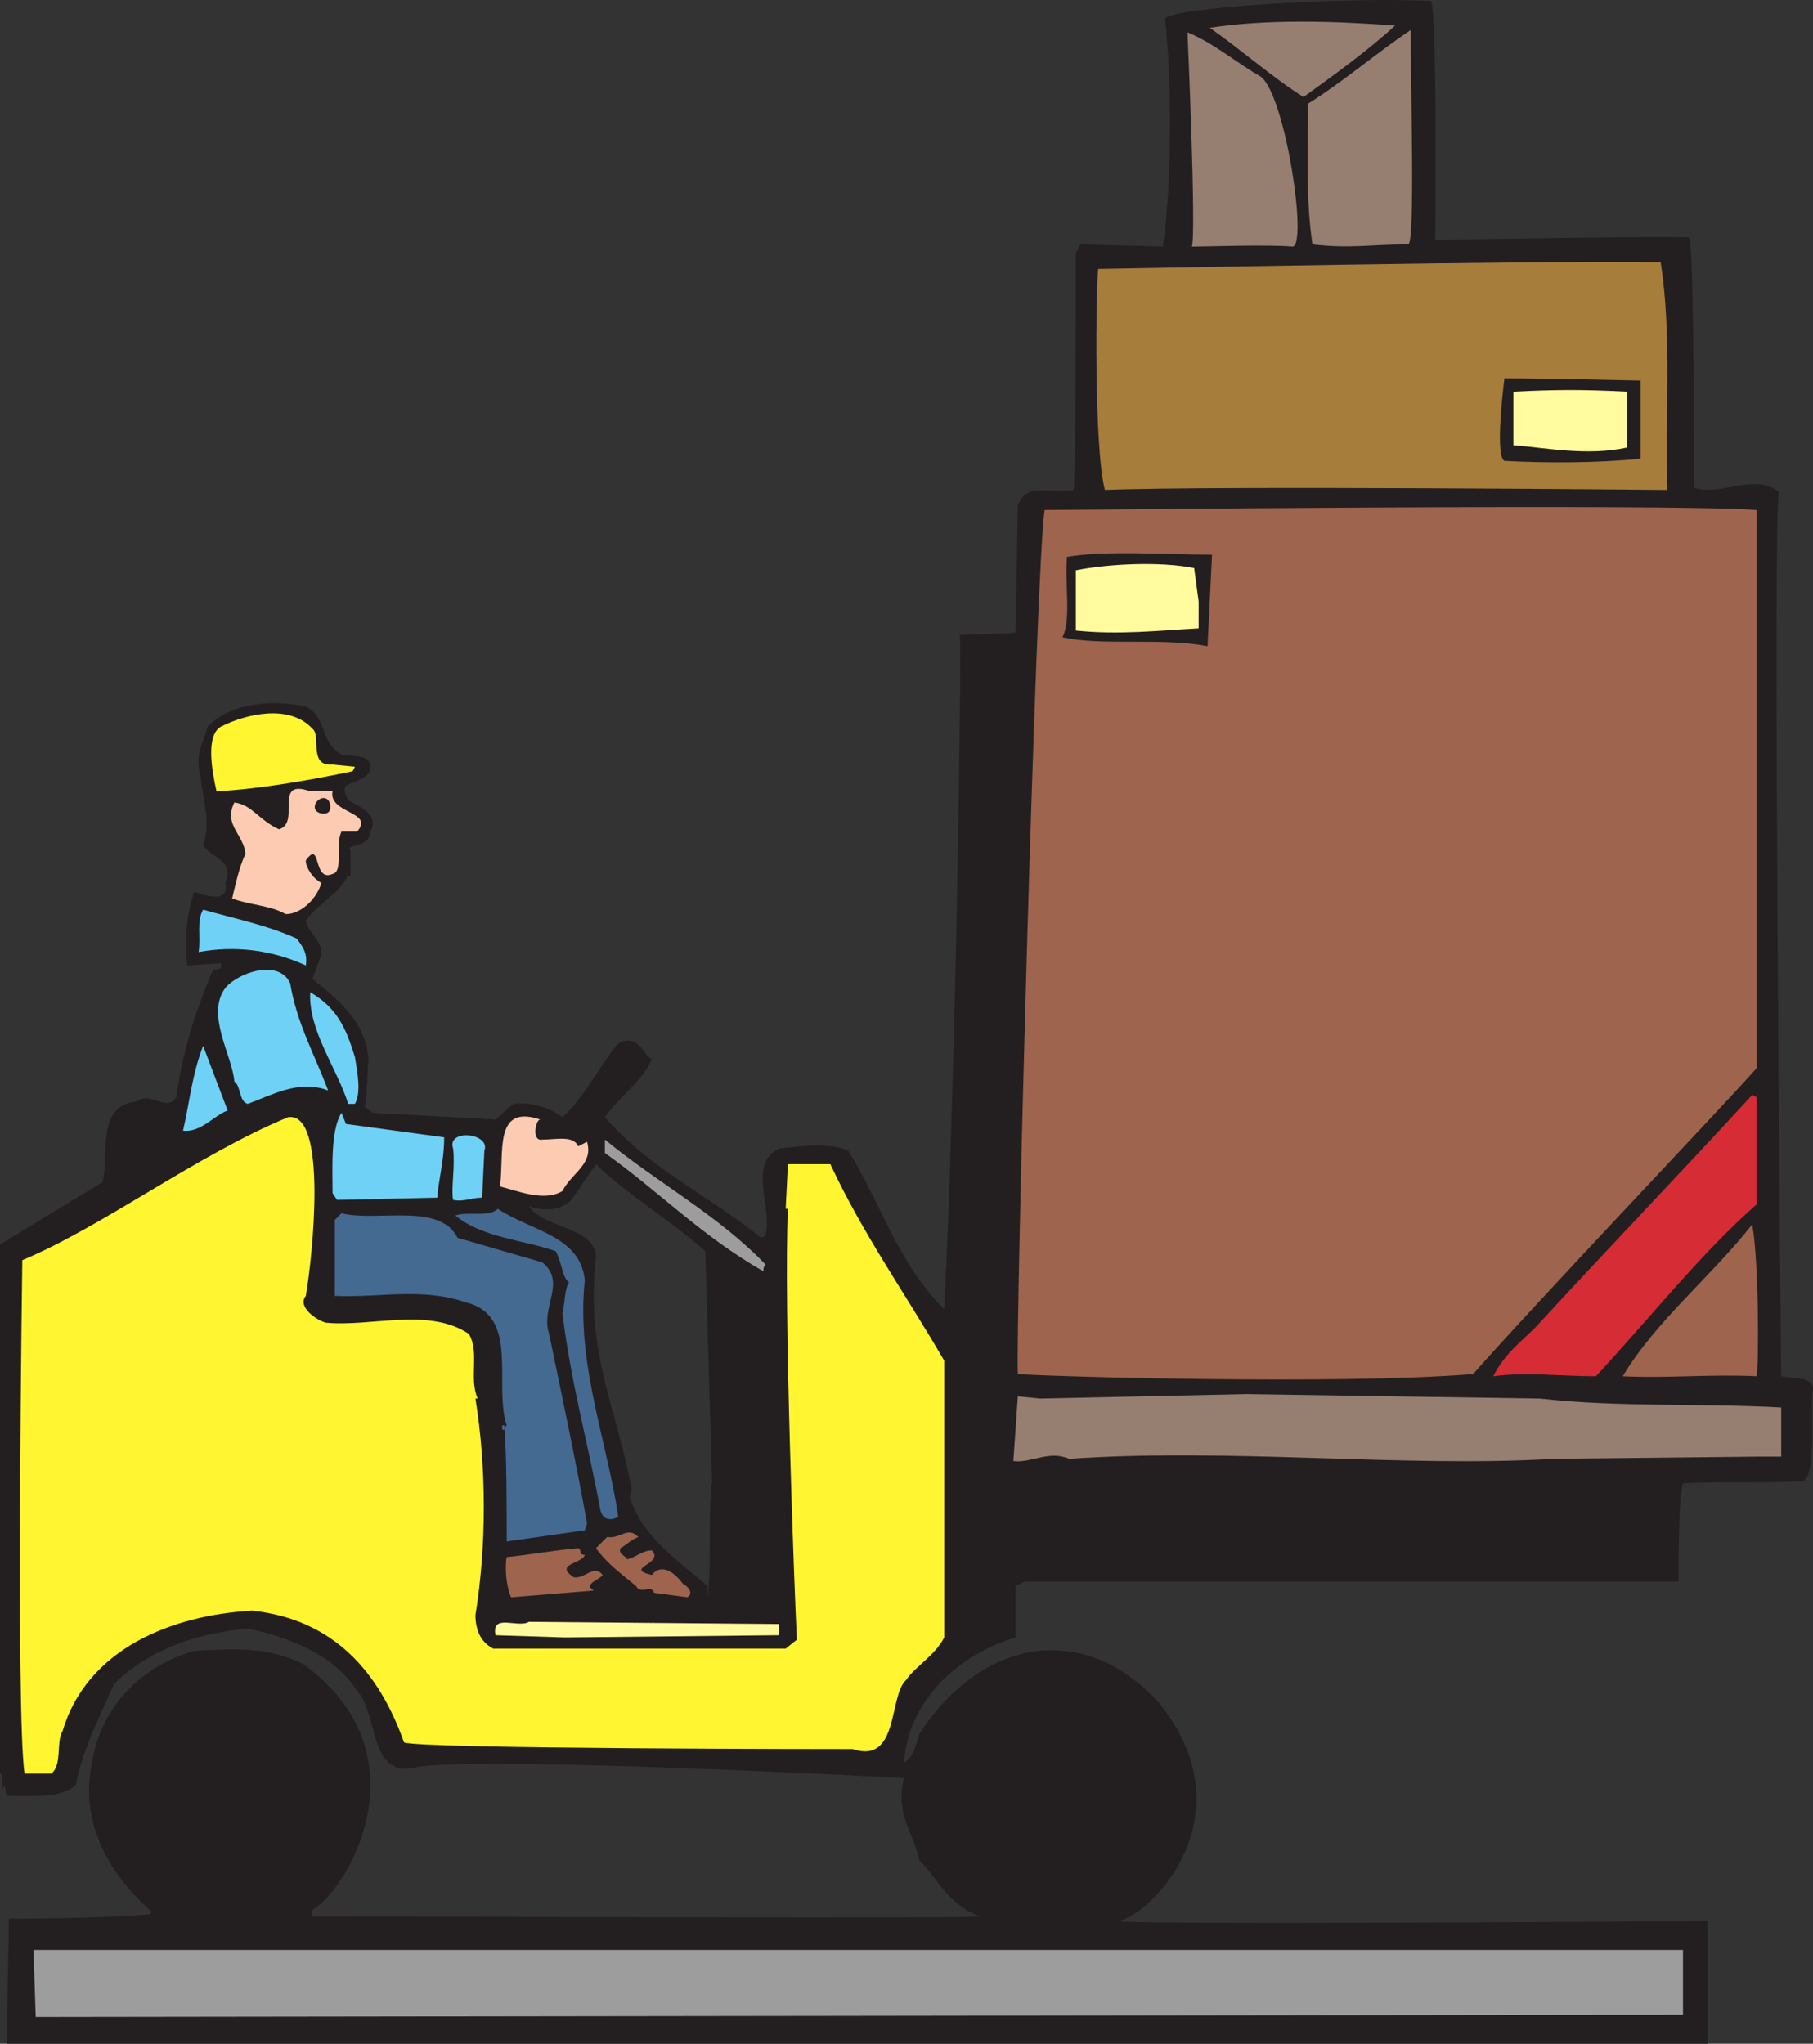 <svg xmlns="http://www.w3.org/2000/svg" width="609.18" height="686.589"><rect width="100%" height="100%" fill="#333333" stroke="none"/><path fill="#231f20" fill-rule="evenodd" d="M480.75.339c2.25 1.5 1.5 80.25 1.5 80.25s83.25-1.5 85.5-.75c1.5 9 1.5 84 1.5 84 9.75 3 20.25-5.25 28.5 1.5-2.25 4.5.75 297 .75 297 3.75.75 12 0 10.5 5.25-.75 6.75 1.5 27-3 30-12.75.75-28.5 0-40.5.75-1.5 4.5-1.5 26.25-1.5 33H344.25l-3 1.5v17.25c-18 5.25-36 20.25-37.5 42 3-1.5 3.75-5.25 5.25-9.75 8.25-12.75 21.75-25.5 39.75-27.75 17.25-1.5 30 6 40.5 17.25 33 40.5-7.5 76.5-15.75 73.5 9 1.5 200.25 0 200.25 0v41.25H2.25l.75-42s31.5 0 47.25-1.5l.75-.75c-14.25-12.75-24-29.25-20.25-49.5 3-19.5 16.5-33 34.5-38.25 13.5-.75 24.75-1.5 36.75 4.5 42 30.75 14.25 76.5 3 82.5v2.25c61.5 0 212.25.75 224.25 0-11.25-4.5-13.5-12-20.25-18.75-2.25-9.75-8.25-15.75-5.25-27.75 0 0-139.5-7.5-163.5-3.75-16.5 4.5-12.75-17.25-20.25-25.5-7.5-12-22.5-18-36.75-21-16.5 1.5-33 6.75-45 18.75-4.5 10.5-10.5 21.75-12.75 33.75-4.5 4.5-14.25 3.75-23.25 3.75l-.75-3.75-.75 1.5v-5.25H0v-177.75l34.5-21c2.25-9.75-2.25-25.5 11.25-27 4.5-3.75 10.5 3.75 13.5-1.5 2.25-15.75 6-27.75 12-42 .75-1.5 3.75 0 3-3l-11.25.75c-1.5-7.5 0-18 2.25-24.75 2.25.75 12 4.5 10.5-3 3-8.25-5.25-8.25-7.5-12.75 3-7.5-.75-18-.75-22.5-2.25-8.25.75-11.25 2.25-17.25 8.25-8.25 21.75-9 33-6.75 7.5 3.75 4.5 12.75 12.75 16.5 3.75 0 9 0 9 3.75s-4.5 4.5-7.5 6c-2.25.75-.75 3.75 0 5.25 3.75 2.25 10.5 4.5 7.5 10.5-.75 5.25-5.25 3.75-7.5 6h.75v9H117v-2.25c0 6.75-10.5 11.25-14.25 17.25 1.5 5.25 5.25 6 5.25 11.25l-3 8.25c8.25 6.75 18 14.25 18.75 27l-.75 15s0 .75-.75.75l3 2.25 41.25 2.25 6-5.25c6-.75 12.75 1.5 16.5 4.5 7.5-6.75 12.75-18 18.75-24.75 6.75-3.75 8.25 3.75 11.25 5.25-3 7.5-11.25 12.75-15.75 19.5 15 17.25 33.75 25.5 52.5 40.5l1.5-.75c2.25-10.5-6-24 4.5-29.25 7.5-.75 16.5-2.25 23.25.75 11.25 18 16.5 37.5 32.25 53.25 3.75-72 6-222 5.25-226.5l18.75-.75.75-42.75c3-8.25 11.25-3.75 18.75-5.25.75-6.75.75-60.75.75-79.5l1.5-3 27.75.75c3-21 3-54.75.75-76.5.75-3.75 60.75-7.5 89.25-6m-280.5 390.75-8.25 12c-3.75 3.75-9 3.75-14.25 2.25 5.25 7.5 22.5 6.75 22.5 17.25-3.75 32.25 7.5 51.75 12 78l-.75 2.25c4.5 13.5 15 20.25 26.25 30v3.75c1.5-11.25 0-27 1.5-39l-2.25-77.25c-12.75-11.25-27-19.5-36.75-29.25"/><path fill="#967e71" fill-rule="evenodd" d="M468.75 8.589c-9.75 9-22.5 18-30.75 24-9.75-6-21.75-16.5-31.5-23.25 19.5-3 42-2.25 62.25-.75m4.5 73.5c-12.75 0-19.5 1.5-32.25 0-2.25-15-1.5-30-1.5-47.25 12-7.5 23.25-17.25 34.5-24.75 0 20.25 1.5 70.5-.75 72m-49.5-56.25c8.25 6.75 15.75 57 10.5 57-7.5-.75-30 0-33.75 0 1.5-5.25-1.5-72-1.5-72 9 3.75 15.75 9.75 24.75 15"/><path fill="#a77d3c" fill-rule="evenodd" d="M558 88.089c3.75 24 1.5 49.5 2.25 76.5 0 0-152.25-1.5-189 0-3.75-14.25-3-68.25-2.25-74.25 0 0 154.5-3 189-2.25"/><path fill="#231f20" fill-rule="evenodd" d="M551.25 154.089c-14.25 1.5-32.25 1.5-45.75.75-3-1.5-.75-21.75 0-27.75 13.5 0 45.75.75 45.75.75v26.25"/><path fill="#fffb9e" fill-rule="evenodd" d="M546.75 131.589v18.75c-13.5 3-27.75 0-38.25-.75v-18c14.25-.75 24-.75 38.25 0"/><path fill="#9e644e" fill-rule="evenodd" d="M590.25 358.839c-11.25 12.75-72.75 77.25-95.25 102.75-45 3.75-145.5.75-153 0-.75-15.75 6-270.75 9-290.25 8.25 0 209.25-2.25 239.25 0v187.5"/><path fill="#231f20" fill-rule="evenodd" d="M405.75 217.089c-15.75-3-35.25 0-48.75-3 3-6 .75-17.25 1.5-27 12.75-2.25 33-.75 48.75-.75l-1.5 30.75"/><path fill="#fffb9e" fill-rule="evenodd" d="M402.75 202.089v9c-13.5.75-27 2.25-41.25.75v-20.25c11.25-2.25 28.5-3 39.75-.75l1.5 11.25"/><path fill="#fff530" fill-rule="evenodd" d="M105 244.839c3 2.25-1.5 12.75 6.75 12l7.5.75-.75 1.5c-14.25 3-31.5 6-45.75 6.75-1.5-6.75-3.75-18.75 1.5-21.75 9-4.5 23.25-7.5 30.75.75"/><path fill="#fccbb2" fill-rule="evenodd" d="M111.75 265.839c-1.5 7.5 14.25 6.75 8.25 13.5h-5.25c-2.25 4.5.75 13.5-3 14.25-6.75 3-3.75-12-9-4.5 0 2.25 2.25 6 5.25 7.5-1.5 5.25-6.75 10.5-12 10.5-5.25-3-12-3-18-5.25.75-3 2.25-10.5 4.5-15-.75-6.75-7.5-9.75-3.75-17.25 6 .75 8.25 6 15 9 7.5-2.25-2.25-17.25 10.5-12.75h7.5"/><path fill="#70d1f6" fill-rule="evenodd" d="M99.75 315.339c1.5 2.25 3.75 4.5 3 9-11.25-5.25-24-6.75-36-4.5.75-5.25-.75-10.5 1.5-14.25 10.5 3 21.75 5.25 31.5 9.75m-2.25 15c2.25 13.5 8.25 24 12.75 36-9.75-3.75-18.75 1.5-27 4.5-3-.75-2.25-6-4.5-7.5-.75-9-9.75-22.5-3-31.5 4.5-5.25 18-9.75 21.75-1.5m21.75 24.75c.75 4.5 2.25 12 0 15.75H117c-3.75-12-13.5-24.75-12.75-37.5 9 5.25 12 12 15 21.75m-42.75 18c-4.5 1.5-9 7.5-15 6.75 2.25-9.75 3-18.75 6.75-28.5l8.25 21.75"/><path fill="#d52c36" fill-rule="evenodd" d="M590.25 368.589v36c-18.75 16.5-35.25 37.5-54 57.75-12 0-23.25-1.5-34.5 0 3.75-7.5 9-11.25 14.25-16.5 25.5-27.75 47.25-50.25 72.75-78l1.5.75"/><path fill="#70d1f6" fill-rule="evenodd" d="M149.25 382.089c0 8.25-2.25 15.75-2.25 20.25l-33.75.75-1.5-2.25c0-8.25-.75-21 3-27l1.5 3.75 33 4.5"/><path fill="#fccbb2" fill-rule="evenodd" d="M181.5 376.089c-1.5 0-3 7.5.75 6.75 4.5 0 10.5-1.5 12 2.25l3-1.5c2.25 7.5-5.25 10.5-8.25 16.5-6 3.75-15 0-21-1.5 1.5-11.25-2.25-27.75 13.5-22.5"/><path fill="#fff530" fill-rule="evenodd" d="M102.75 435.339c-3 3.75 3.75 8.25 6.75 9 15 1.5 34.5-5.25 48 3.75 3.75 6 0 15 3 21.75h-.75c3.75 23.25 3.75 49.5 0 72.75 0 4.5 1.5 9 6 11.25H264l3.75-3c-.75-15-4.5-112.5-3-144.75H264l.75-15H279c11.25 24 24.75 42.75 38.25 66v93c-3 6-9.75 9.75-12.75 14.25-6 5.25-2.25 28.5-18 23.25 0 0-147 0-150.75-2.25-8.25-23.25-23.25-41.25-51-44.25-27 1.5-55.5 12.75-63.75 40.5-2.25 3.75 0 11.25-3.75 14.25h-9c-3-20.25-.75-172.5-.75-172.5 27-11.25 58.5-35.25 89.25-48 13.5-2.25 8.25 47.25 6 60"/><path fill="#70d1f6" fill-rule="evenodd" d="m162.75 386.589-.75 15.75c-3.75 0-6 1.5-9.75.75-.75-3.75.75-11.25 0-17.25-2.25-6.75 12.75-5.25 10.5.75"/><path fill="#9e9d9d" fill-rule="evenodd" d="M257.25 424.839c-.75.75-.75 1.5-.75 2.25-21-12-35.25-27-53.25-39.75v-4.5c17.25 14.25 38.25 25.5 54 42"/><path fill="#446a92" fill-rule="evenodd" d="M196.5 430.089c-3 27.75 7.5 54 11.25 79.5-3 1.5-5.25.75-6-2.25-4.5-24-9.75-42-12.75-66 .75-3 .75-9 2.25-10.5-2.25-1.5-2.25-6-4.5-10.5-10.5-3.75-24.75-4.5-33.75-12 4.5-1.5 11.25.75 14.25-2.25 11.25 7.5 27.75 9 29.25 24"/><path fill="#446a92" fill-rule="evenodd" d="m153.75 415.839 28.5 8.25c8.25 6.75-.75 15 2.25 24 4.5 21.75 9 42.75 12.75 63.75l-.75 2.25-26.25 3.75c0-12 0-28.5-.75-38.25v.75h-.75v-1.5h.75v.75l.75-.75c-4.5-13.5 4.5-36.75-13.5-41.25-15-5.25-30-1.5-44.25-2.25v-25.5l2.25-2.25c12 3 33-3.75 39 8.25"/><path fill="#9e644e" fill-rule="evenodd" d="M590.25 462.339c-15.75-.75-30.75.75-45 0 11.25-18.75 30-33.75 43.5-51 2.25 12 2.25 47.25 1.5 51"/><path fill="#967e71" fill-rule="evenodd" d="M517.5 469.839c26.25 3 54 1.5 81 3v16.5H591l-69 .75c-50.25 3-108.75-3.75-162.75 0-6.75-3-12.75 1.5-18.75.75l1.5-21.75 7.5.75 69-1.5 99 1.5"/><path fill="#9e644e" fill-rule="evenodd" d="M214.5 516.339c-2.25.75-4.5 3-6 3.75-.75 2.25 1.5 2.25 2.25 3.75 3-.75 5.25-3 8.25-3 4.5 4.5-9.75 6 0 8.25 3.75-4.5 8.25 0 10.5 3 1.5.75 3.75 3 1.5 4.5l-11.25-1.5c-.75-3-4.5.75-6-2.25-4.5-3.75-9.75-7.5-13.5-12.75l3.75-3.75c4.5.75 6.75-3.75 10.5 0m-18 6c-.75 3-10.5 3-3.75 7.5 3.75.75 6.75-4.5 9.75-.75-.75 1.5-6.75 3-3 5.25l-27.75 2.25c-1.5-3-2.25-9.75-1.5-13.5 7.5-.75 15.75-2.25 24-3 1.5.75 0 2.25 2.25 2.25"/><path fill="#fffb9e" fill-rule="evenodd" d="m261.75 549.339-72 .75-23.25-.75c-1.5-7.5 7.5-2.25 11.25-4.5l84 .75v3.75"/><path fill="#9e9d9d" fill-rule="evenodd" d="M565.5 655.089v21.75l-553.5.75-.75-22.5H565.5"/><path fill="#231f20" fill-rule="evenodd" d="M108.75 273.339c1.5 0 2.25-.75 2.25-2.25s-.75-3-2.25-3-3 1.5-3 3 1.5 2.25 3 2.25"/></svg>
